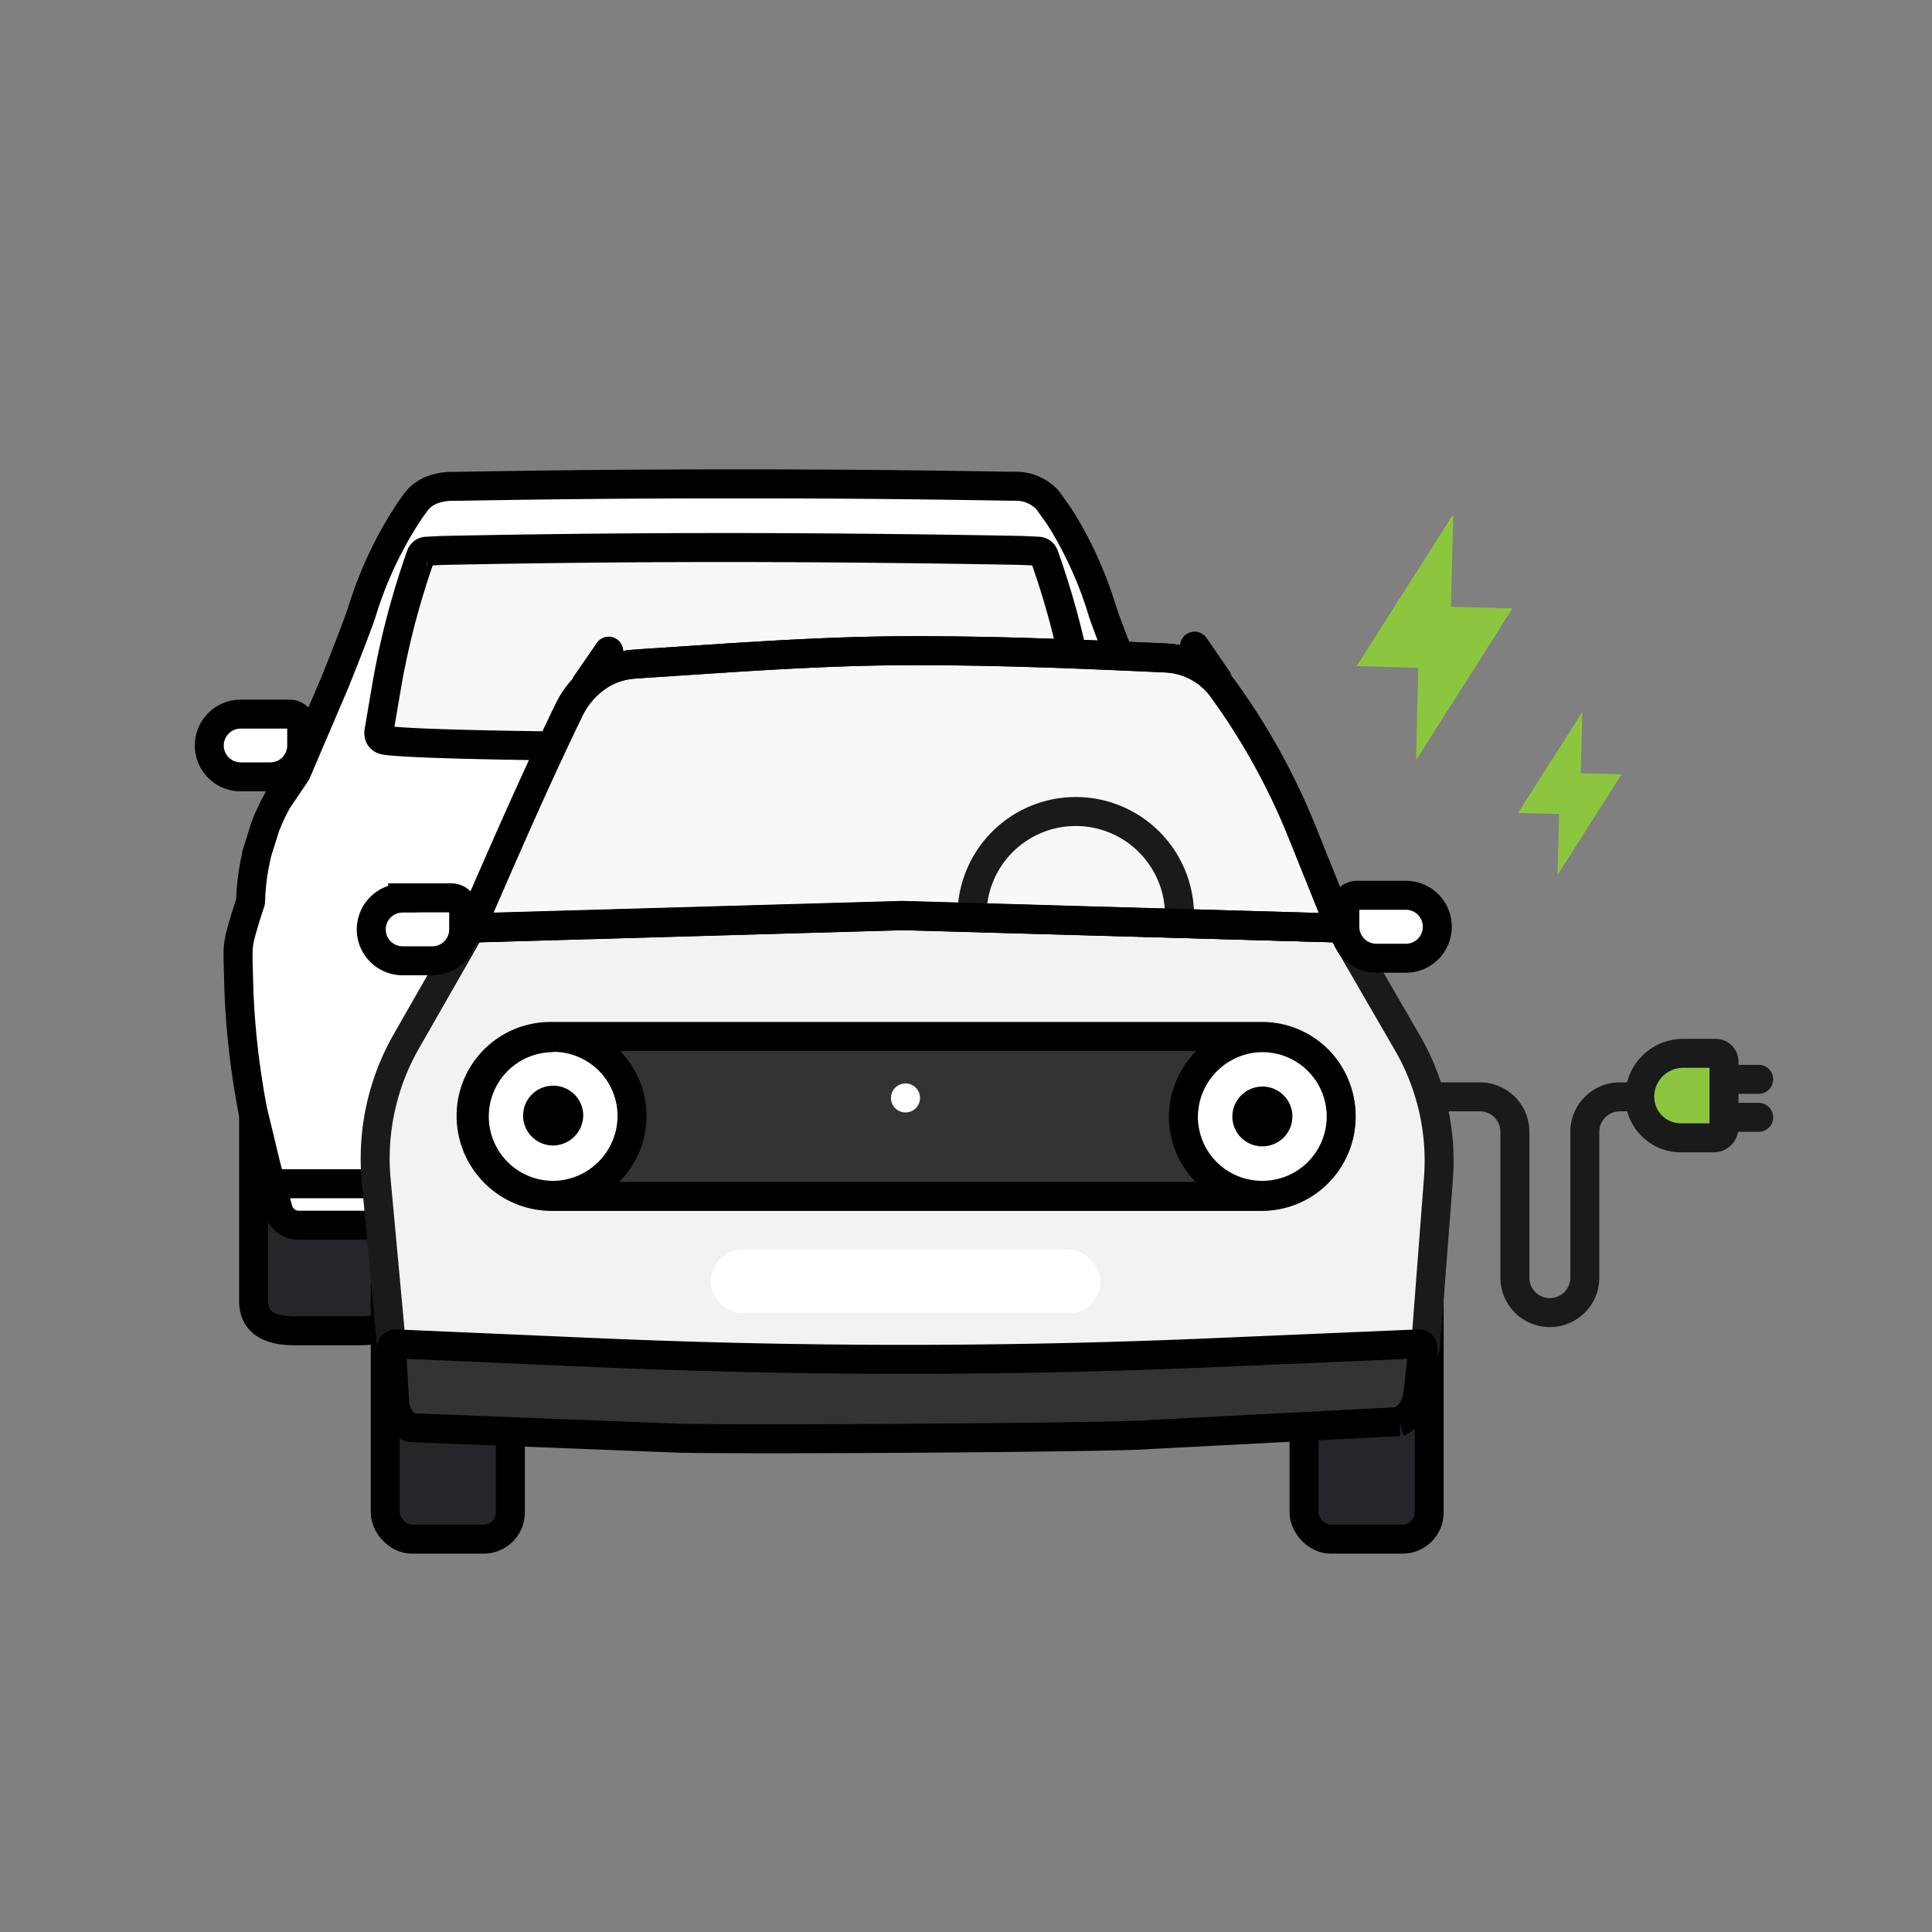 <?xml version="1.0" encoding="UTF-8"?>
<svg xmlns="http://www.w3.org/2000/svg" id="Layer_1" data-name="Layer 1" viewBox="0 0 300 300">
  <rect x="0" y="0" width="300" height="300" fill="#808080" stroke="none"/>
  <defs>
    <style>.cls-1{fill:#262529;}.cls-1,.cls-10,.cls-13,.cls-15,.cls-17,.cls-18,.cls-19,.cls-2,.cls-20,.cls-3,.cls-4{stroke:#000;}.cls-1,.cls-10,.cls-11,.cls-12,.cls-13,.cls-14,.cls-15,.cls-17,.cls-18,.cls-19,.cls-2,.cls-20,.cls-3,.cls-4,.cls-5,.cls-6,.cls-7,.cls-9{stroke-width:4.5px;}.cls-15,.cls-16,.cls-19,.cls-2{fill:#fff;}.cls-10,.cls-11,.cls-12,.cls-14,.cls-17,.cls-18,.cls-19,.cls-2,.cls-20,.cls-4,.cls-5,.cls-6,.cls-7,.cls-9{stroke-linecap:round;}.cls-10,.cls-12,.cls-14,.cls-2,.cls-4,.cls-6,.cls-7,.cls-9{stroke-linejoin:round;}.cls-18,.cls-3,.cls-9{fill:#f8f8f8;}.cls-11,.cls-14,.cls-20,.cls-4,.cls-5,.cls-7{fill:none;}.cls-12,.cls-5,.cls-6,.cls-7,.cls-9{stroke:#1a1a1a;}.cls-10,.cls-6,.cls-8{fill:#8cc63f;}.cls-11{stroke:#929395;opacity:0.28;}.cls-12{fill:#f2f2f2;}.cls-13,.cls-17{fill:#333;}.cls-14{stroke:#fff;}</style>
  </defs>
  <title>Artboard 134Nav</title>
  <path class="cls-1" d="M62.15,190.21V202c0,3.1-2.09,4.64-6.3,4.64H45.68c-4.2,0-6.3-1.54-6.3-4.64V172.46a80.68,80.68,0,0,0,2.8,8.77l2.41,6.54a4.42,4.42,0,0,0,4.27,2.44H62.15Z"></path>
  <path class="cls-2" d="M190.46,149.21v-1a11.09,11.09,0,0,0-.26-2.59l0-.09q-.65-2.39-1.44-4.84l-.23-.69-.06-1.25a39.54,39.54,0,0,0-.68-5.16l-.24-.94-.06-.31-1.27-4-.2-.5-4.65-7.9-5.84-13.74s-3-7.39-4.25-11a60.85,60.85,0,0,0-6.33-14.27l-.56-.88-1.71-2.39a6.69,6.69,0,0,0-5-2.16h-.81l-3.69-.06L149,75.38q-14.91-.22-29.81-.24l-4,0h-3q-18.93,0-37.86.32l-3.7.06h-.81c-2.45.15-4.21,1-5.27,2.49-.47.62-.93,1.27-1.39,2l-.07.11-.44.68A60.84,60.84,0,0,0,56.14,95.2c-1.25,3.64-4.24,11-4.24,11L46,120l-2.91,4.3a34.24,34.24,0,0,0-1.88,4l-1.38,4.39,0,.16a35.36,35.36,0,0,0-.86,5.77l-.07,1.42-.07.22q-.9,2.7-1.6,5.31l0,.09a11.09,11.09,0,0,0-.26,2.59v1l.14,4.89a124.58,124.58,0,0,0,2.15,18.36l2.11,8.77,1.82,6.54a3.32,3.32,0,0,0,3.21,2.44H181a3.32,3.32,0,0,0,3.21-2.44l1.82-6.54"></path>
  <path class="cls-3" d="M161.2,85.59l-2.53-.12q-21.91-.41-44-.45h-1.88q-22.11,0-44,.45l-2.53.12a1,1,0,0,0-.89.61,125.07,125.07,0,0,0-5.18,19.46l-1.32,7.73c-.17.86.12,1.38.91,1.56,9.43,1.38,98.57,1.38,108,0,.79-.18,1.08-.7.9-1.56l-1.33-7.73A125.08,125.08,0,0,0,162.1,86.2a1,1,0,0,0-.9-.61Z"></path>
  <line class="cls-4" x1="43.53" y1="183.81" x2="184.9" y2="183.81"></line>
  <path class="cls-5" d="M255.72,170.32h-4.2a5.43,5.43,0,0,0-5.43,5.43v22.64a5.43,5.43,0,0,1-5.43,5.43h0a5.43,5.43,0,0,1-5.43-5.43V175.75a5.43,5.43,0,0,0-5.43-5.43h-10"></path>
  <path class="cls-6" d="M261.32,163.56h5.09a1.29,1.29,0,0,1,1.29,1.29v10.23a1.6,1.6,0,0,1-1.6,1.6H261a6.38,6.38,0,0,1-6.38-6.38v0A6.74,6.74,0,0,1,261.32,163.56Z"></path>
  <line class="cls-7" x1="269.27" y1="167.6" x2="273.09" y2="167.6"></line>
  <line class="cls-7" x1="269.27" y1="173.5" x2="273.09" y2="173.5"></line>
  <path class="cls-8" d="M225.66,80.12l-.15-.06c-4.93,7.77-9.86,15.52-14.86,23.38l9.59.26c-.12,4.73-.24,9.4-.36,14.07a.52.52,0,0,1,.13.06c4.94-7.77,9.86-15.5,14.83-23.35l-9.53-.25C225.41,89.49,225.55,84.81,225.66,80.12Z"></path>
  <path class="cls-8" d="M245.7,110.71l-.1,0-9.87,15.52,6.37.17c-.08,3.14-.16,6.24-.24,9.34l.08,0c3.28-5.15,6.55-10.29,9.85-15.5l-6.33-.17C245.53,116.94,245.62,113.83,245.7,110.71Z"></path>
  <path class="cls-1" d="M135.12,194.75v11.77c0,3.1,2.09,4.64,6.3,4.64h10.16c4.21,0,6.31-1.54,6.31-4.64V177a81.21,81.21,0,0,1-2.8,8.76l-2.42,6.54a4.4,4.4,0,0,1-4.26,2.44H135.12Z"></path>
  <path class="cls-9" d="M154,128.82A3.26,3.26,0,0,1,156,128l13.37-1a4.85,4.85,0,0,0,3.55-1.59l.82-1.5,0,0a19.14,19.14,0,0,0,.92-2.45,1.72,1.72,0,0,0-.36-1.34,8.16,8.16,0,0,0-2.86-2,46.34,46.34,0,0,0-14.44-2,4,4,0,0,0-4,2.25c-.3.69-2.07,5.24-2,6.15"></path>
  <polygon class="cls-10" points="157.24 137.24 157.16 136.93 157.22 137.24 157.24 137.24 157.24 137.24"></polygon>
  <polygon class="cls-10" points="157.24 137.24 157.22 137.24 157.24 137.3 157.24 137.24 157.24 137.24"></polygon>
  <line class="cls-10" x1="157.24" y1="137.24" x2="157.15" y2="136.93"></line>
  <line class="cls-10" x1="157.22" y1="137.24" x2="157.24" y2="137.24"></line>
  <line class="cls-10" x1="160.03" y1="158.64" x2="160.17" y2="153.75"></line>
  <path class="cls-10" d="M157.89,177c-.58,3-1.29,5.91-2.11,8.76"></path>
  <line class="cls-10" x1="157.89" y1="189.95" x2="157.89" y2="177.01"></line>
  <path class="cls-10" d="M160,158.64A124.9,124.9,0,0,1,157.89,177"></path>
  <line class="cls-11" x1="128.95" y1="110.95" x2="124.62" y2="114.83"></line>
  <line class="cls-11" x1="124.82" y1="107.36" x2="116.8" y2="114.81"></line>
  <path class="cls-9" d="M148.16,154.89a10.6,10.6,0,1,0-10.58,10.57,10.61,10.61,0,0,0,10.58-10.57"></path>
  <line class="cls-4" x1="60.62" y1="182.02" x2="106.19" y2="182.02"></line>
  <rect class="cls-1" x="202.49" y="195.83" width="19.43" height="43.17" rx="4.14"></rect>
  <rect class="cls-1" x="59.82" y="195.83" width="19.43" height="43.17" rx="4.14"></rect>
  <path class="cls-12" d="M221.36,209.11l2-26.08a36.51,36.51,0,0,0-4.8-21.06l-10.34-17.86-68.07-1.92-67,1.92L63.07,161.74a36.68,36.68,0,0,0-4.66,21.5l2.39,25.87L93,210.51q47.19,2.06,94.43.05Z"></path>
  <path class="cls-13" d="M85.47,160.94H196a12.21,12.21,0,0,1,12.21,12.21v.35A12.28,12.28,0,0,1,196,185.78H85.67a12.52,12.52,0,0,1-12.52-12.52v0a12.32,12.32,0,0,1,12.32-12.32Z"></path>
  <line class="cls-14" x1="140.6" y1="170.49" x2="140.61" y2="170.49"></line>
  <path class="cls-15" d="M196,185.61a12.24,12.24,0,1,0-.68-24.46,12.36,12.36,0,0,0-11.56,12.52A12.22,12.22,0,0,0,196,185.61"></path>
  <path class="cls-15" d="M85.91,161.13a12.24,12.24,0,1,0,.68,24.46,12.36,12.36,0,0,0,11.55-12.51,12.22,12.22,0,0,0-12.23-12"></path>
  <path d="M196,178a4.64,4.64,0,1,0-.26-9.27,4.68,4.68,0,0,0-4.38,4.74A4.63,4.63,0,0,0,196,178"></path>
  <path d="M85.92,168.59a4.64,4.64,0,1,0,.25,9.27,4.7,4.7,0,0,0,4.39-4.75,4.64,4.64,0,0,0-4.64-4.52"></path>
  <rect class="cls-16" x="110.35" y="194.03" width="60.53" height="9.9" rx="4.95"></rect>
  <path class="cls-17" d="M220.24,208.68l-33,1.41q-47.22,2-94.49-.05l-31.25-1.36a.69.69,0,0,0-.7.82l.48,8.24a4.79,4.79,0,0,0,2.15,3.79.92.92,0,0,0,.34.16l41.54,1.63c10.52.26,60.5-.06,71-.45l41-2.13a1,1,0,0,0,.34-.17,5.49,5.49,0,0,0,2.5-4l.79-7A.68.68,0,0,0,220.24,208.68Z"></path>
  <path class="cls-18" d="M208.23,144.11l-6-14.92a103.24,103.24,0,0,0-12.34-22.29,11.26,11.26,0,0,0-3.2-3,11.49,11.49,0,0,0-5.54-1.73c-13.5-.63-27.3-1.2-40.93-1.13s-27,1.13-40.58,2l-1.17.09a11.38,11.38,0,0,0-6.31,2.43,13.07,13.07,0,0,0-3.71,4.6C83,121.37,78.1,132.74,73.15,144.11l66.69-1.91h.65Z"></path>
  <path class="cls-19" d="M62.52,139.42h7.58a1.9,1.9,0,0,1,1.9,1.9v3a4.87,4.87,0,0,1-4.87,4.87H62.52a4.87,4.87,0,0,1-4.87-4.87v0a4.87,4.87,0,0,1,4.87-4.87Z"></path>
  <line class="cls-20" x1="185.49" y1="100.33" x2="189.03" y2="105.47"></line>
  <line class="cls-20" x1="94.52" y1="101.11" x2="90.98" y2="106.25"></line>
  <path class="cls-5" d="M150.94,141.72a16.11,16.11,0,0,1,32.21,0"></path>
  <path class="cls-20" d="M208.14,144.11l-6-14.92a103.67,103.67,0,0,0-12.34-22.29,11.49,11.49,0,0,0-8.75-4.72c-13.5-.63-27.3-1.2-40.93-1.13s-27,1.13-40.57,2l-1.18.09a11.38,11.38,0,0,0-6.31,2.43,13.18,13.18,0,0,0-3.71,4.6c-5.43,11.15-10.35,22.52-15.3,33.89l66.69-1.91h.65Z"></path>
  <path class="cls-19" d="M213.71,139.06h4.61a4.87,4.87,0,0,1,4.87,4.87v3a1.9,1.9,0,0,1-1.9,1.9h-7.58a4.87,4.87,0,0,1-4.87-4.87v0A4.87,4.87,0,0,1,213.71,139.06Z" transform="translate(432.02 287.85) rotate(-180)"></path>
  <path class="cls-19" d="M37.37,110.89h7.58a1.9,1.9,0,0,1,1.9,1.9v3A4.87,4.87,0,0,1,42,120.63H37.37a4.87,4.87,0,0,1-4.87-4.87v0A4.87,4.87,0,0,1,37.37,110.89Z"></path>
</svg>

